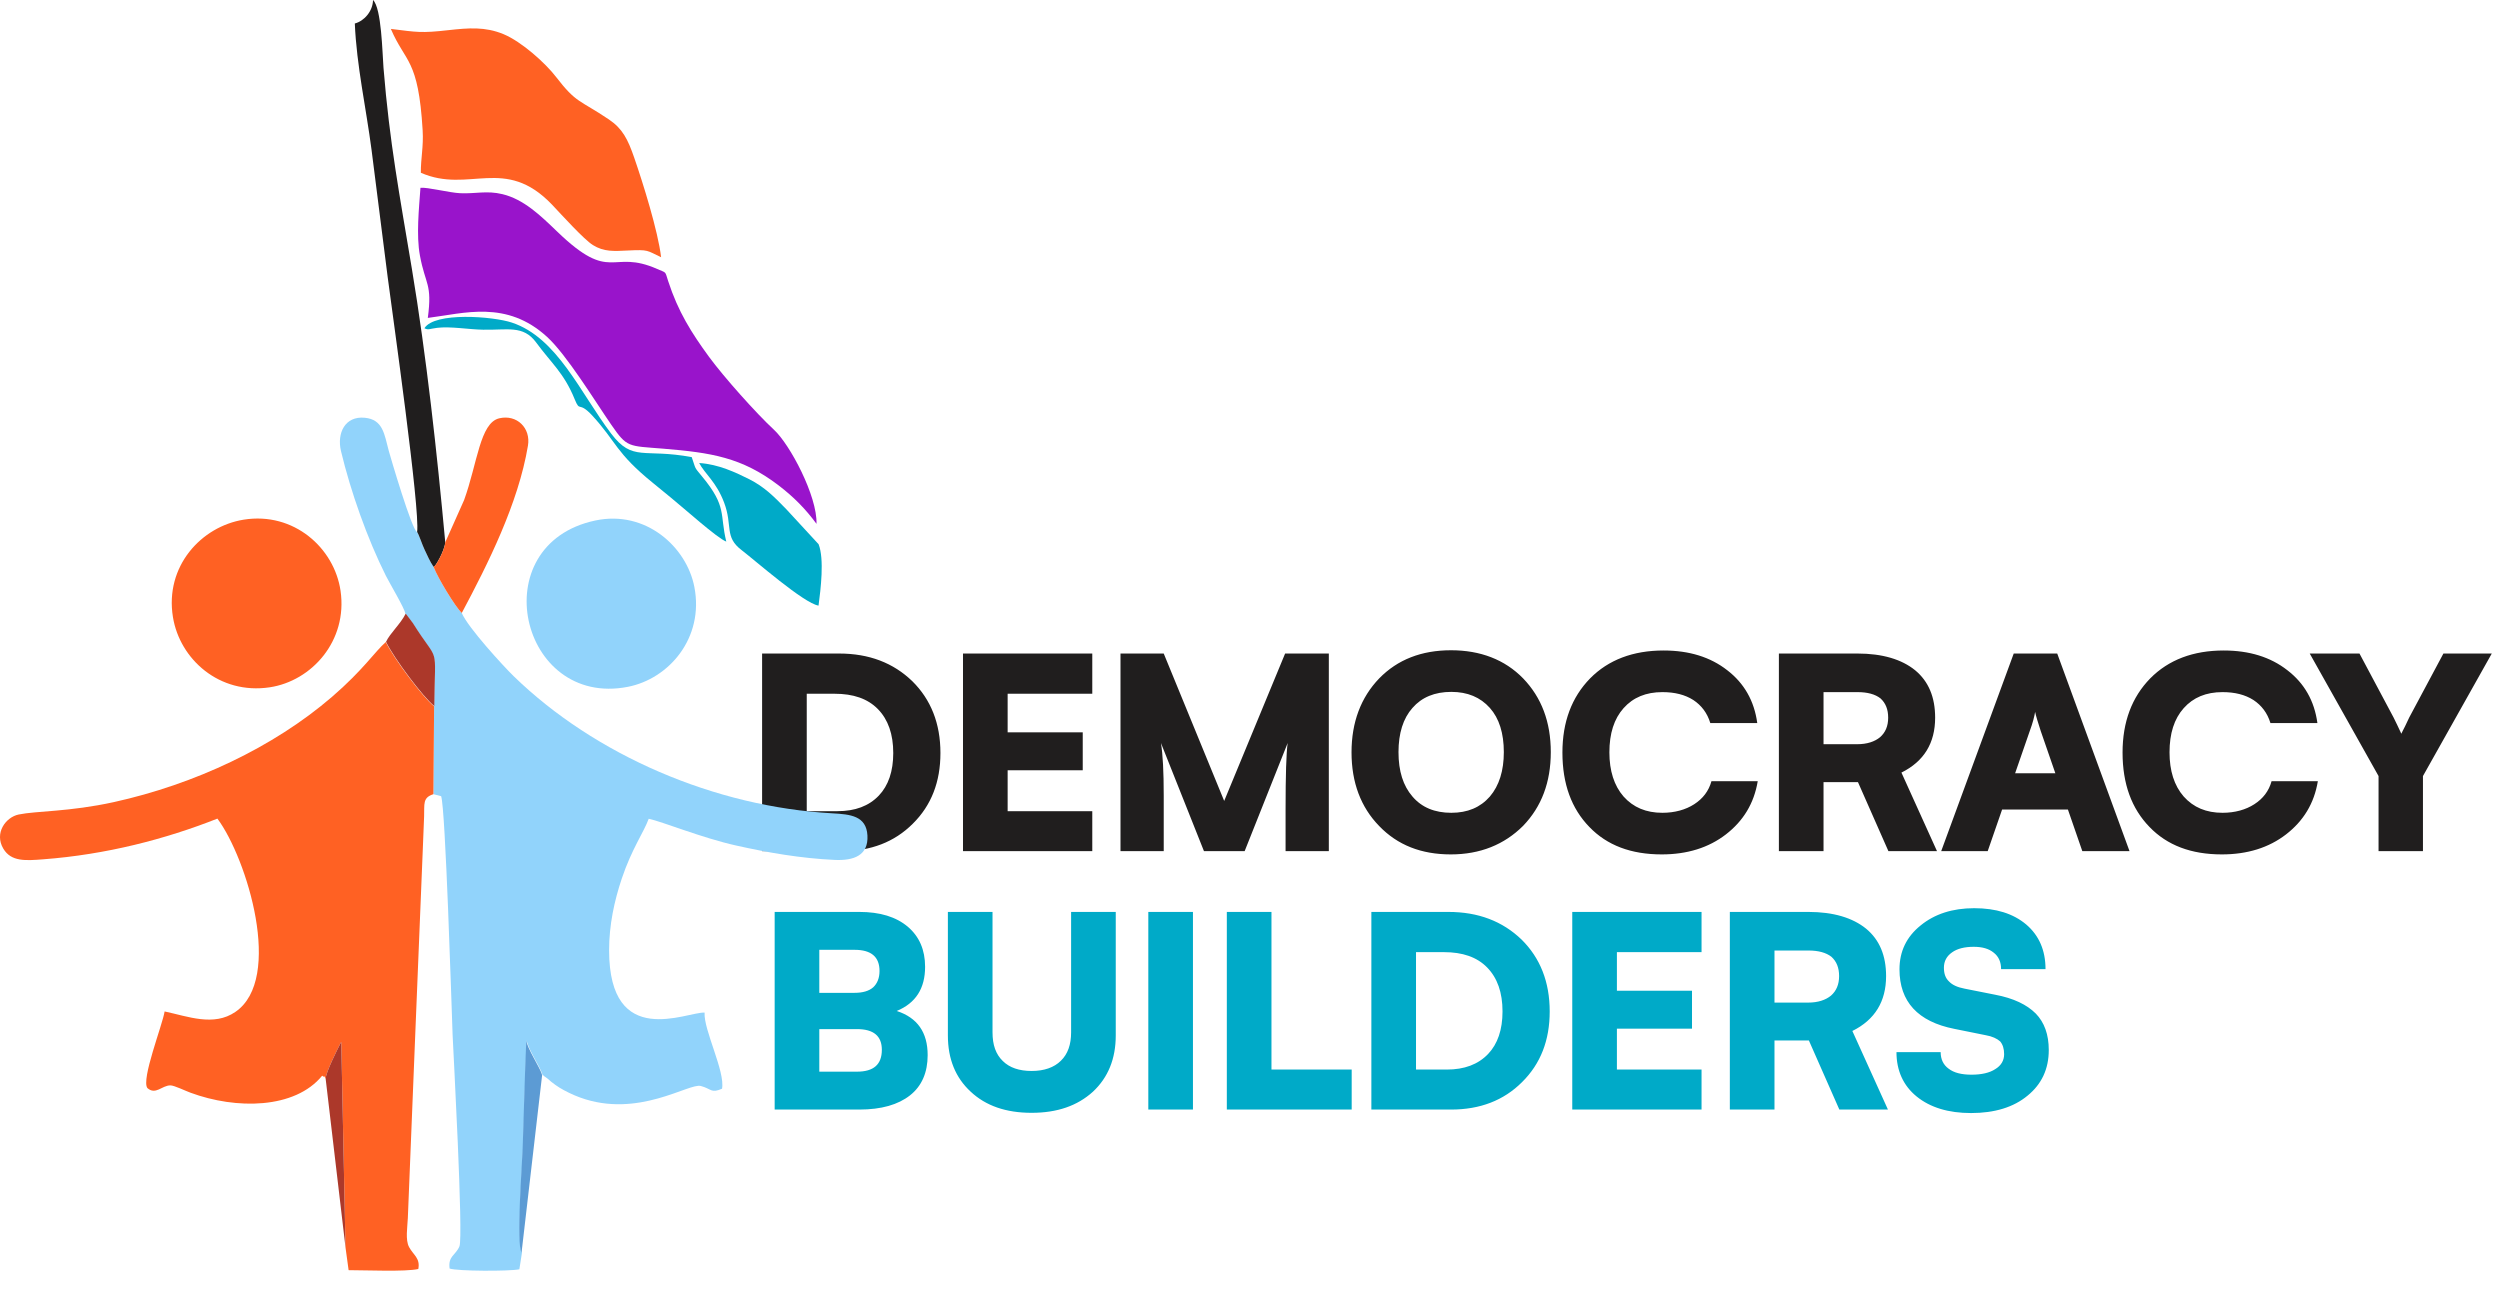 <svg xmlns="http://www.w3.org/2000/svg" xmlns:xlink="http://www.w3.org/1999/xlink" xmlns:serif="http://www.serif.com/" width="100%" height="100%" viewBox="0 0 126 65" xml:space="preserve" style="fill-rule:evenodd;clip-rule:evenodd;stroke-linejoin:round;stroke-miterlimit:2;">    <g transform="matrix(1,0,0,-1,0,75.835)">        <path d="M42.43,32.937L38.41,32.937L38.41,42.897L42.289,42.897C43.801,42.897 45.02,42.429 45.98,41.503C46.918,40.577 47.398,39.37 47.398,37.882C47.398,36.429 46.941,35.245 46.004,34.319C45.078,33.394 43.883,32.937 42.43,32.937ZM42.066,40.87L40.66,40.87L40.66,34.952L42.207,34.952C43.098,34.952 43.789,35.21 44.293,35.737C44.773,36.241 45.02,36.956 45.02,37.882C45.02,38.831 44.762,39.569 44.246,40.097C43.73,40.624 43.004,40.87 42.066,40.87ZM55.051,32.937L48.535,32.937L48.535,42.897L55.051,42.897L55.051,40.87L50.785,40.87L50.785,38.925L54.57,38.925L54.57,37.015L50.785,37.015L50.785,34.952L55.051,34.952L55.051,32.937ZM58.652,32.937L56.473,32.937L56.473,42.897L58.652,42.897L61.699,35.468L64.77,42.897L66.973,42.897L66.973,32.937L64.793,32.937L64.793,35.023C64.793,36.769 64.828,37.882 64.898,38.386L62.73,32.937L60.68,32.937L58.512,38.386C58.605,37.835 58.652,36.944 58.652,35.726L58.652,32.937ZM76.766,41.644C77.691,40.683 78.16,39.452 78.16,37.929C78.16,36.405 77.691,35.175 76.766,34.214C75.816,33.265 74.598,32.773 73.121,32.773C71.633,32.773 70.438,33.241 69.512,34.202C68.586,35.151 68.117,36.394 68.117,37.917C68.117,39.429 68.586,40.683 69.512,41.644C70.438,42.593 71.645,43.062 73.133,43.062C74.609,43.062 75.84,42.593 76.766,41.644ZM75.793,37.929C75.793,38.878 75.559,39.628 75.09,40.155C74.609,40.694 73.965,40.964 73.145,40.964C72.312,40.964 71.656,40.694 71.188,40.155C70.719,39.628 70.484,38.878 70.484,37.929C70.484,36.968 70.719,36.23 71.188,35.69C71.656,35.14 72.312,34.87 73.145,34.87C73.965,34.87 74.609,35.14 75.09,35.69C75.559,36.241 75.793,36.991 75.793,37.929ZM83.75,32.773C82.203,32.773 80.996,33.23 80.105,34.155C79.203,35.081 78.746,36.323 78.746,37.905C78.746,39.452 79.215,40.694 80.141,41.644C81.066,42.581 82.309,43.05 83.844,43.05C85.133,43.05 86.199,42.722 87.055,42.054C87.91,41.397 88.414,40.507 88.566,39.394L86.199,39.394C86.047,39.897 85.754,40.284 85.344,40.554C84.922,40.823 84.406,40.952 83.785,40.952C82.953,40.952 82.309,40.683 81.828,40.144C81.348,39.605 81.113,38.866 81.113,37.917C81.113,36.991 81.348,36.241 81.828,35.69C82.32,35.14 82.965,34.87 83.785,34.87C84.406,34.87 84.957,35.023 85.391,35.304C85.824,35.585 86.117,35.96 86.258,36.464L88.59,36.464C88.402,35.339 87.863,34.46 86.984,33.78C86.117,33.112 85.039,32.773 83.75,32.773ZM91.906,32.937L89.656,32.937L89.656,42.897L93.617,42.897C94.871,42.897 95.844,42.605 96.523,42.054C97.203,41.491 97.531,40.694 97.531,39.663C97.531,38.386 96.969,37.46 95.832,36.897L97.625,32.937L95.176,32.937L93.641,36.417L91.906,36.417L91.906,32.937ZM91.906,40.952L91.906,38.327L93.605,38.327C94.098,38.327 94.484,38.456 94.754,38.679C95.023,38.913 95.164,39.241 95.164,39.663C95.164,40.085 95.035,40.401 94.777,40.636C94.508,40.847 94.121,40.952 93.617,40.952L91.906,40.952ZM100.18,32.937L97.836,32.937L101.492,42.897L103.684,42.897L107.328,32.937L104.949,32.937L104.223,35.034L100.906,35.034L100.18,32.937ZM102.301,38.995L101.562,36.862L103.59,36.862L102.852,38.995C102.699,39.464 102.605,39.78 102.57,39.956C102.535,39.733 102.453,39.405 102.301,38.995ZM111.98,32.773C110.434,32.773 109.227,33.23 108.336,34.155C107.434,35.081 106.977,36.323 106.977,37.905C106.977,39.452 107.445,40.694 108.371,41.644C109.297,42.581 110.539,43.05 112.074,43.05C113.363,43.05 114.43,42.722 115.285,42.054C116.141,41.397 116.645,40.507 116.797,39.394L114.43,39.394C114.277,39.897 113.984,40.284 113.574,40.554C113.152,40.823 112.637,40.952 112.016,40.952C111.184,40.952 110.539,40.683 110.059,40.144C109.578,39.605 109.344,38.866 109.344,37.917C109.344,36.991 109.578,36.241 110.059,35.69C110.551,35.14 111.195,34.87 112.016,34.87C112.637,34.87 113.188,35.023 113.621,35.304C114.055,35.585 114.348,35.96 114.488,36.464L116.82,36.464C116.633,35.339 116.094,34.46 115.215,33.78C114.348,33.112 113.27,32.773 111.98,32.773ZM119.879,36.722L116.41,42.897L118.918,42.897L120.641,39.663C120.758,39.417 120.898,39.147 121.027,38.855C121.062,38.925 121.121,39.054 121.215,39.23C121.297,39.405 121.367,39.558 121.426,39.675L123.148,42.897L125.586,42.897L122.117,36.722L122.117,32.937L119.879,32.937L119.879,36.722Z" style="fill:rgb(32,30,30);fill-rule:nonzero;"></path>    </g>    <g transform="matrix(1,0,0,-1,0,101.871)">        <path d="M39.043,45.949L39.043,55.91L43.309,55.91C44.352,55.91 45.16,55.664 45.758,55.16C46.332,54.668 46.625,54 46.625,53.144C46.625,52.055 46.156,51.316 45.195,50.918C46.238,50.578 46.754,49.84 46.754,48.691C46.754,47.824 46.461,47.133 45.863,46.664C45.266,46.195 44.422,45.949 43.309,45.949L39.043,45.949ZM43.074,54L41.293,54L41.293,51.832L43.074,51.832C43.484,51.832 43.801,51.926 44.012,52.113C44.211,52.301 44.328,52.57 44.328,52.933C44.328,53.648 43.906,54 43.074,54ZM43.191,50.004L41.293,50.004L41.293,47.859L43.191,47.859C44.035,47.859 44.445,48.223 44.445,48.961C44.445,49.652 44.035,50.004 43.191,50.004ZM47.773,49.687L47.773,55.91L50.023,55.91L50.023,49.84C50.023,49.207 50.188,48.738 50.539,48.398C50.879,48.059 51.371,47.894 51.992,47.894C52.625,47.894 53.129,48.07 53.469,48.41C53.82,48.75 53.984,49.23 53.984,49.84L53.984,55.91L56.234,55.91L56.234,49.687C56.234,48.504 55.848,47.566 55.086,46.851C54.301,46.137 53.281,45.785 51.992,45.785C50.703,45.785 49.684,46.137 48.922,46.851C48.16,47.555 47.773,48.492 47.773,49.687ZM60.125,55.91L60.125,45.949L57.875,45.949L57.875,55.91L60.125,55.91ZM64.082,55.91L64.082,47.965L68.125,47.965L68.125,45.949L61.832,45.949L61.832,55.91L64.082,55.91ZM73.137,45.949L69.117,45.949L69.117,55.91L72.996,55.91C74.508,55.91 75.727,55.441 76.688,54.516C77.625,53.59 78.105,52.383 78.105,50.894C78.105,49.441 77.648,48.258 76.711,47.332C75.785,46.406 74.59,45.949 73.137,45.949ZM72.773,53.883L71.367,53.883L71.367,47.965L72.914,47.965C73.805,47.965 74.496,48.223 75,48.75C75.48,49.254 75.727,49.969 75.727,50.894C75.727,51.844 75.469,52.582 74.953,53.109C74.438,53.637 73.711,53.883 72.773,53.883ZM85.758,45.949L79.242,45.949L79.242,55.91L85.758,55.91L85.758,53.883L81.492,53.883L81.492,51.937L85.277,51.937L85.277,50.027L81.492,50.027L81.492,47.965L85.758,47.965L85.758,45.949ZM89.434,45.949L87.184,45.949L87.184,55.91L91.145,55.91C92.398,55.91 93.371,55.617 94.051,55.066C94.73,54.504 95.059,53.707 95.059,52.676C95.059,51.398 94.496,50.473 93.359,49.91L95.152,45.949L92.703,45.949L91.168,49.43L89.434,49.43L89.434,45.949ZM89.434,53.965L89.434,51.34L91.133,51.34C91.625,51.34 92.012,51.469 92.281,51.691C92.551,51.926 92.691,52.254 92.691,52.676C92.691,53.098 92.562,53.414 92.305,53.648C92.035,53.859 91.648,53.965 91.145,53.965L89.434,53.965ZM95.734,53.016C95.734,53.918 96.086,54.656 96.801,55.23C97.504,55.805 98.406,56.098 99.496,56.098C100.598,56.098 101.465,55.828 102.121,55.277C102.777,54.715 103.094,53.965 103.094,53.027L100.855,53.027C100.855,53.379 100.738,53.66 100.48,53.859C100.234,54.059 99.906,54.152 99.473,54.152C99.016,54.152 98.641,54.059 98.383,53.871C98.113,53.683 97.973,53.426 97.973,53.098C97.973,52.793 98.055,52.57 98.23,52.406C98.395,52.23 98.652,52.113 99.016,52.043L100.551,51.738C101.488,51.562 102.156,51.234 102.602,50.789C103.035,50.344 103.258,49.734 103.258,48.949C103.258,47.988 102.895,47.226 102.191,46.652C101.488,46.066 100.527,45.773 99.344,45.773C98.195,45.773 97.281,46.055 96.602,46.605C95.922,47.156 95.582,47.918 95.582,48.844L97.809,48.844C97.809,48.48 97.949,48.199 98.207,48.012C98.477,47.801 98.863,47.707 99.367,47.707C99.871,47.707 100.281,47.801 100.562,47.988C100.855,48.164 101.008,48.422 101.008,48.738C101.008,49.019 100.938,49.23 100.809,49.383C100.656,49.523 100.41,49.641 100.07,49.699L98.5,50.016C96.66,50.379 95.734,51.387 95.734,53.016Z" style="fill:rgb(0,170,200);fill-rule:nonzero;"></path>    </g>    <g transform="matrix(1,0,0,-1,0,85.035)">        <path d="M20.438,54.097L20.797,53.621C22.152,51.457 21.91,52.73 21.879,49.437L21.844,45.008L22.234,44.906C22.453,44.269 22.754,34.398 22.812,32.863C22.844,32.121 23.359,22.703 23.156,22.219C22.965,21.765 22.574,21.734 22.66,21.101C23.043,20.965 25.66,20.957 26.176,21.062L26.309,21.914C26.031,22.328 26.332,26.316 26.363,27.16C26.426,28.984 26.465,30.812 26.547,32.637C26.543,32.254 27.273,31.203 27.344,30.851C27.367,30.84 27.398,30.844 27.41,30.808L27.594,30.676C27.648,30.633 27.719,30.57 27.789,30.508C27.918,30.406 28.062,30.301 28.203,30.215C28.484,30.043 28.875,29.851 29.23,29.723C32.164,28.648 34.727,30.465 35.324,30.301C35.875,30.152 35.828,29.918 36.391,30.164C36.555,31.031 35.453,33.14 35.512,34C34.629,34.051 30.703,32.094 30.699,37.137C30.699,38.422 30.961,39.625 31.336,40.75C31.84,42.254 32.449,43.09 32.695,43.769C33.371,43.629 35.371,42.805 37.113,42.418C38.707,42.062 40.367,41.773 42.074,41.695C43.027,41.652 43.773,41.914 43.719,42.926C43.664,43.922 42.852,43.992 41.961,44.043C36.035,44.367 29.984,46.973 25.883,50.961C25.375,51.457 23.586,53.402 23.273,54.14C22.941,54.461 22.059,55.914 21.855,56.461C21.66,56.746 21.547,57.023 21.395,57.34C21.281,57.574 21.113,58.097 21.023,58.223C20.777,58.25 19.66,62.07 19.594,62.312C19.371,63.148 19.305,63.894 18.383,63.98C17.391,64.078 16.973,63.207 17.184,62.308C17.672,60.258 18.52,57.871 19.449,56.015C19.66,55.597 20.375,54.406 20.438,54.097" style="fill:rgb(145,211,251);"></path>    </g>    <g transform="matrix(1,0,0,-1,0,96.464)">        <path d="M16.414,42.085C16.406,42.398 17.02,43.605 17.199,43.956L17.414,33.589L17.57,32.448C18.395,32.448 20.453,32.359 21.082,32.507C21.191,33.05 20.832,33.21 20.617,33.612C20.422,33.976 20.535,34.605 20.555,35.073L20.934,44.456C21.023,46.53 21.102,48.616 21.188,50.694C21.23,51.706 21.273,52.718 21.312,53.734C21.332,54.261 21.355,54.788 21.375,55.316C21.398,55.941 21.289,56.261 21.844,56.437L21.879,60.866C21.312,61.316 19.84,63.288 19.445,64.105C18.875,63.605 18.332,62.726 16.738,61.347C13.777,58.796 9.797,56.933 5.738,56.038C3.5,55.546 1.828,55.597 0.941,55.413C0.293,55.28 -0.301,54.48 0.168,53.691C0.562,53.03 1.281,53.085 2.184,53.155C5.344,53.394 8.316,54.163 10.957,55.206C12.457,53.191 14.297,47.128 11.863,45.464C10.773,44.714 9.473,45.237 8.297,45.487C8.184,44.788 7.102,42.05 7.43,41.624C7.848,41.261 8.152,41.757 8.586,41.761C8.773,41.765 9.355,41.48 9.605,41.39C11.898,40.542 14.859,40.562 16.238,42.249C16.438,42.081 16.262,42.402 16.414,42.085" style="fill:rgb(255,97,35);"></path>    </g>    <g transform="matrix(1,0,0,-1,0,35.828)">        <path d="M21.562,19.805C23.398,20.035 25.527,20.719 27.57,18.851C28.559,17.949 29.977,15.625 30.805,14.426C31.609,13.258 31.652,13.359 33.426,13.215C35.832,13.016 37.387,12.781 39.238,11.367C40,10.785 40.605,10.172 41.152,9.426C41.195,10.828 39.809,13.433 39.008,14.168C38.117,14.992 36.469,16.84 35.734,17.844C34.852,19.051 34.176,20.121 33.676,21.66C33.504,22.187 33.609,22.055 33.129,22.269C30.789,23.305 30.836,21.496 28.074,24.164C27.234,24.973 26.395,25.785 25.32,26.043C24.531,26.234 23.969,26.055 23.195,26.09C22.656,26.113 21.531,26.402 21.191,26.363C21.117,25.301 20.973,23.973 21.164,22.949C21.441,21.449 21.793,21.547 21.562,19.805" style="fill:rgb(153,20,203);"></path>    </g>    <g transform="matrix(1,0,0,-1,0,14.305)">        <path d="M19.699,12.848C20.434,11.125 21.086,11.371 21.301,7.743C21.352,6.907 21.203,6.321 21.211,5.598C23.645,4.528 25.438,6.481 27.82,3.993C28.312,3.473 29.438,2.227 29.883,1.953C30.445,1.606 30.934,1.645 31.656,1.68C32.699,1.731 32.59,1.684 33.32,1.34C33.164,2.664 32.402,5.09 31.965,6.356C31.641,7.293 31.375,7.821 30.688,8.285C29.184,9.297 29.059,9.086 28.023,10.43C27.492,11.121 26.297,12.203 25.371,12.586C24.449,12.965 23.625,12.899 22.598,12.785C21.219,12.629 21.02,12.684 19.699,12.848" style="fill:rgb(255,97,35);"></path>    </g>    <g transform="matrix(1,0,0,-1,0,61.371)">        <path d="M30,35.137C24.316,33.926 26.188,25.691 31.641,26.754C33.707,27.156 35.496,29.211 34.996,31.789C34.609,33.801 32.551,35.68 30,35.137" style="fill:rgb(145,211,251);"></path>    </g>    <g transform="matrix(0.988,-0.153,0.153,0.988,-4.501,2.335)">        <path d="M12.941,26.149C10.773,26.161 8.637,27.862 8.661,30.462C8.679,32.612 10.377,34.689 12.941,34.702C15.078,34.71 17.19,32.996 17.214,30.439C17.232,28.256 15.496,26.138 12.941,26.149" style="fill:rgb(255,97,35);"></path>    </g>    <g transform="matrix(1,0,0,-1,0,28.574)">        <path d="M21.023,1.762C21.113,1.636 21.281,1.113 21.395,0.879C21.547,0.562 21.66,0.285 21.855,0C21.875,0.015 21.895,0.058 21.902,0.047C21.922,0.004 22.402,0.777 22.441,1.242C22.027,5.754 21.492,10.617 20.758,15.031C20.137,18.762 19.637,21.359 19.328,25.16C19.27,25.906 19.23,28.164 18.801,28.574C18.789,28.004 18.352,27.512 17.883,27.39C17.969,25.289 18.457,23.097 18.727,21.015C19.004,18.883 19.262,16.746 19.539,14.609C19.789,12.699 21.18,2.883 21.023,1.762" style="fill:rgb(32,30,30);"></path>    </g>    <g transform="matrix(1,0,0,-1,0,51.77)">        <path d="M22.441,24.438C22.402,23.973 21.922,23.2 21.902,23.243C21.895,23.254 21.875,23.211 21.855,23.196C22.059,22.649 22.941,21.196 23.273,20.875C24.594,23.356 26.121,26.387 26.609,29.309C26.758,30.192 26.055,30.895 25.164,30.688C24.188,30.461 24.062,28.418 23.391,26.567L22.441,24.438Z" style="fill:rgb(255,97,35);"></path>    </g>    <g transform="matrix(1,0,0,-1,0,53.859)">        <path d="M41.254,23.336C41.363,24.156 41.551,25.679 41.258,26.429L39.633,28.191C39.031,28.812 38.535,29.316 37.762,29.707C37.078,30.047 36.215,30.461 35.238,30.523C35.52,29.98 36.102,29.574 36.496,28.527C36.941,27.343 36.488,26.804 37.387,26.125C38.047,25.621 40.512,23.453 41.254,23.336" style="fill:rgb(0,170,200);"></path>    </g>    <g transform="matrix(1,0,0,-1,0,43.008)">        <path d="M21.391,26.465C21.598,26.36 21.625,26.434 22.031,26.485C22.707,26.567 23.617,26.403 24.348,26.391C25.562,26.363 26.367,26.637 27.02,25.75C27.789,24.699 28.422,24.219 28.965,22.883C29.246,22.196 29.145,22.824 29.848,22.067C31.082,20.723 31.02,20.196 32.926,18.653C33.258,18.383 33.473,18.199 33.809,17.93C34.457,17.406 36.152,15.879 36.605,15.711C36.266,17.094 36.652,17.461 35.395,18.981C34.957,19.512 35.09,19.324 34.863,19.969C32.434,20.422 31.895,19.715 30.801,21.156C29.242,23.215 28.086,25.992 25.797,26.75C24.859,27.063 21.902,27.297 21.391,26.465" style="fill:rgb(0,170,200);"></path>    </g>    <g transform="matrix(-0.573,-0.82,0.82,-0.573,5.447,69.374)">        <path d="M22.319,32.679C21.423,32.535 18.963,32.612 18.27,32.819C20.951,34.731 19.769,34.2 22.319,34.329L22.915,34.307C22.631,33.78 22.564,33.113 22.319,32.679" style="fill:rgb(172,56,42);"></path>    </g>    <g transform="matrix(0.115,-0.993,0.993,0.115,-33.758,77.625)">        <path d="M21.318,58L30.315,58C30.656,57.889 31.617,57.047 31.997,57.003C30.175,57.132 28.355,57.303 26.535,57.45C25.693,57.517 21.697,57.677 21.318,58" style="fill:rgb(92,155,212);"></path>    </g>    <g transform="matrix(1,0,0,-1,0,115.383)">        <path d="M16.414,61.004L17.414,52.508L17.199,62.875C17.02,62.524 16.406,61.317 16.414,61.004" style="fill:rgb(172,56,42);"></path>    </g></svg>